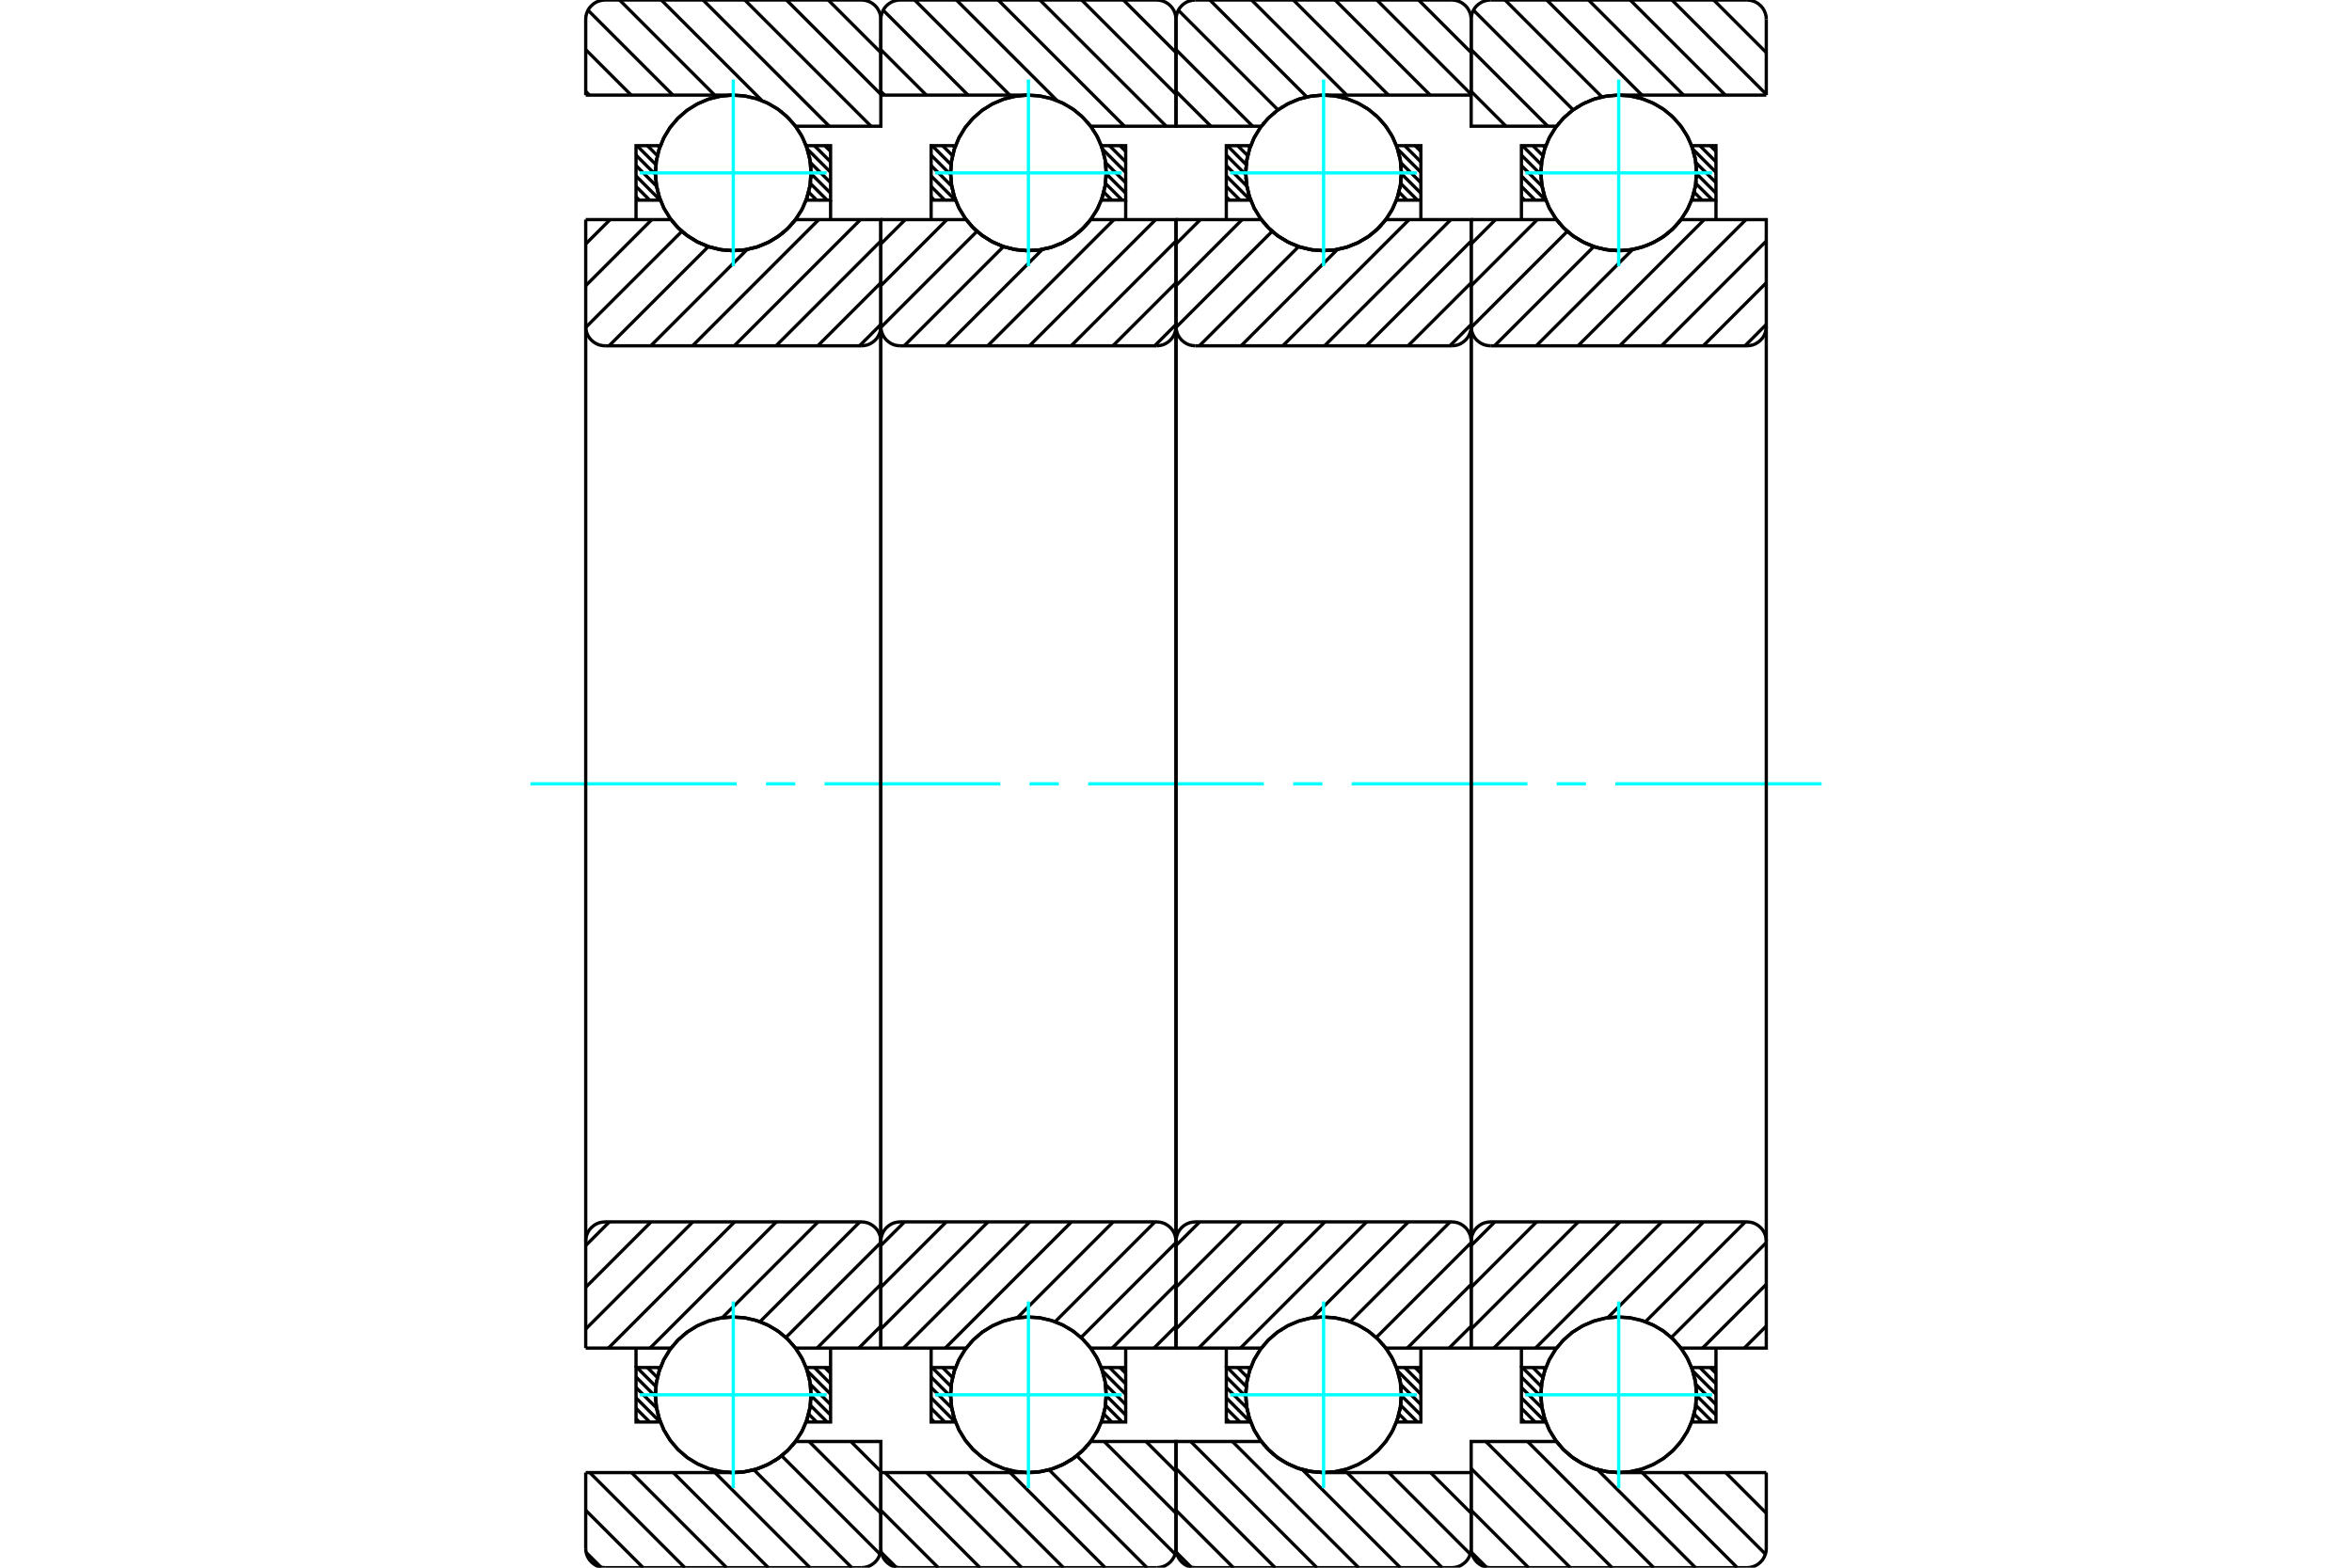 <?xml version="1.0" standalone="no"?>
<!DOCTYPE svg PUBLIC "-//W3C//DTD SVG 1.1//EN"
	"http://www.w3.org/Graphics/SVG/1.1/DTD/svg11.dtd">
<svg xmlns="http://www.w3.org/2000/svg" height="100%" width="100%" viewBox="0 0 36000 24000">
	<rect x="-1800" y="-1200" width="39600" height="26400" style="fill:#FFF"/>
	<g style="fill:none; fill-rule:evenodd" transform="matrix(1 0 0 1 0 0)">
		<g style="fill:none; stroke:#000; stroke-width:50; shape-rendering:geometricPrecision">
			<line x1="26177" y1="20936" x2="26265" y2="21024"/>
			<line x1="26018" y1="20936" x2="26265" y2="21184"/>
			<line x1="25910" y1="20988" x2="26265" y2="21344"/>
			<line x1="25957" y1="21194" x2="26265" y2="21503"/>
			<line x1="25967" y1="21365" x2="26265" y2="21663"/>
			<line x1="25956" y1="21513" x2="26213" y2="21770"/>
			<line x1="25930" y1="21647" x2="26053" y2="21770"/>
			<line x1="25893" y1="21769" x2="25893" y2="21770"/>
			<line x1="23622" y1="20936" x2="23651" y2="20965"/>
			<line x1="23462" y1="20936" x2="23615" y2="21089"/>
			<line x1="23302" y1="20936" x2="23592" y2="21226"/>
			<line x1="23287" y1="21081" x2="23586" y2="21379"/>
			<line x1="23287" y1="21241" x2="23603" y2="21556"/>
			<line x1="23287" y1="21400" x2="23657" y2="21770"/>
			<line x1="23287" y1="21560" x2="23497" y2="21770"/>
			<line x1="23287" y1="21720" x2="23338" y2="21770"/>
		</g>
		<g style="fill:none; stroke:#0FF; stroke-width:50; shape-rendering:geometricPrecision">
			<line x1="8118" y1="12000" x2="11276" y2="12000"/>
			<line x1="11725" y1="12000" x2="12173" y2="12000"/>
			<line x1="12621" y1="12000" x2="15311" y2="12000"/>
			<line x1="15759" y1="12000" x2="16207" y2="12000"/>
			<line x1="16655" y1="12000" x2="19345" y2="12000"/>
			<line x1="19793" y1="12000" x2="20241" y2="12000"/>
			<line x1="20689" y1="12000" x2="23379" y2="12000"/>
			<line x1="23827" y1="12000" x2="24275" y2="12000"/>
			<line x1="24724" y1="12000" x2="27882" y2="12000"/>
		</g>
		<g style="fill:none; stroke:#000; stroke-width:50; shape-rendering:geometricPrecision">
			<line x1="23287" y1="20936" x2="23287" y2="20638"/>
			<polyline points="26265,20638 26265,20936 26265,21770 25892,21770"/>
			<polyline points="25968,21360 25949,21145 25892,20936"/>
			<polyline points="25965,21437 25966,21417 25967,21397"/>
			<polyline points="25957,21514 25959,21493 25962,21471"/>
			<polyline points="25944,21591 25948,21568 25952,21545"/>
			<polyline points="25926,21666 25932,21642 25938,21617"/>
			<polyline points="25903,21740 25911,21715 25919,21689"/>
			<polyline points="25894,20941 25817,20774 25715,20620 25591,20484 25447,20368 25287,20277 25114,20211 24934,20172 24750,20162 24566,20180 24388,20227 24218,20301 24063,20399 23924,20521 23806,20663 23711,20821 23641,20992 23599,21171 23585,21355 23600,21539 23643,21719 23713,21890 23809,22047 23927,22188 24067,22310 24223,22408 24392,22481 24571,22526 24755,22544 24939,22533 25119,22494 25291,22427 25451,22335 25595,22219 25718,22082 25820,21928 25896,21760"/>
			<polyline points="25908,20979 25904,20968 25900,20957"/>
			<polyline points="25929,21054 25926,21042 25923,21030"/>
			<polyline points="25946,21129 25944,21115 25941,21102"/>
			<polyline points="25958,21206 25956,21190 25954,21175"/>
			<polyline points="25966,21283 25964,21266 25963,21249"/>
			<polyline points="25892,21770 25951,21550 25967,21323"/>
			<line x1="25892" y1="20936" x2="26265" y2="20936"/>
			<polyline points="23661,21770 23287,21770 23287,20936 23661,20936"/>
			<polyline points="23638,21702 23649,21736 23661,21770"/>
			<polyline points="23619,21632 23625,21657 23631,21681"/>
			<polyline points="23604,21562 23608,21585 23613,21608"/>
			<polyline points="23593,21490 23596,21512 23599,21533"/>
			<polyline points="23587,21418 23588,21438 23590,21458"/>
			<polyline points="23585,21346 23585,21365 23586,21383"/>
			<polyline points="23588,21274 23587,21291 23586,21308"/>
			<polyline points="23595,21202 23593,21217 23591,21232"/>
			<polyline points="23606,21131 23604,21144 23601,21158"/>
			<polyline points="23622,21060 23619,21072 23616,21084"/>
			<polyline points="23642,20991 23639,21001 23635,21011"/>
			<polyline points="23661,20936 23660,20938 23659,20939"/>
			<line x1="26177" y1="2230" x2="26265" y2="2318"/>
			<line x1="26018" y1="2230" x2="26265" y2="2478"/>
			<line x1="25910" y1="2282" x2="26265" y2="2638"/>
			<line x1="25957" y1="2489" x2="26265" y2="2797"/>
			<line x1="25967" y1="2659" x2="26265" y2="2957"/>
			<line x1="25956" y1="2808" x2="26213" y2="3064"/>
			<line x1="25930" y1="2941" x2="26053" y2="3064"/>
			<line x1="25893" y1="3063" x2="25893" y2="3064"/>
			<line x1="23622" y1="2230" x2="23651" y2="2259"/>
			<line x1="23462" y1="2230" x2="23615" y2="2383"/>
			<line x1="23302" y1="2230" x2="23592" y2="2520"/>
			<line x1="23287" y1="2375" x2="23586" y2="2673"/>
			<line x1="23287" y1="2535" x2="23603" y2="2851"/>
			<line x1="23287" y1="2694" x2="23657" y2="3064"/>
			<line x1="23287" y1="2854" x2="23497" y2="3064"/>
			<line x1="23287" y1="3014" x2="23338" y2="3064"/>
			<line x1="26265" y1="3064" x2="26265" y2="3362"/>
			<polyline points="23287,3362 23287,3064 23287,2230 23661,2230"/>
			<polyline points="23637,2996 23649,3030 23661,3064"/>
			<polyline points="23618,2926 23625,2951 23631,2975"/>
			<polyline points="23604,2855 23608,2879 23613,2902"/>
			<polyline points="23593,2784 23596,2806 23599,2828"/>
			<polyline points="23587,2712 23588,2732 23590,2753"/>
			<polyline points="23585,2640 23585,2659 23586,2677"/>
			<polyline points="23588,2568 23587,2585 23586,2602"/>
			<polyline points="23595,2496 23593,2511 23591,2526"/>
			<polyline points="23606,2425 23604,2438 23601,2452"/>
			<polyline points="23622,2355 23619,2366 23616,2378"/>
			<polyline points="23642,2285 23638,2295 23636,2305"/>
			<polyline points="23661,2230 23660,2232 23660,2233"/>
			<line x1="23661" y1="3064" x2="23287" y2="3064"/>
			<polyline points="25892,2230 26265,2230 26265,3064 25892,3064"/>
			<polyline points="25968,2654 25949,2439 25892,2230"/>
			<polyline points="25965,2732 25966,2711 25967,2691"/>
			<polyline points="25957,2809 25959,2787 25962,2765"/>
			<polyline points="25944,2885 25948,2862 25952,2839"/>
			<polyline points="25926,2961 25932,2936 25938,2911"/>
			<polyline points="25903,3035 25911,3009 25919,2983"/>
			<polyline points="25894,2235 25817,2068 25715,1914 25591,1778 25447,1662 25287,1571 25114,1505 24934,1466 24749,1456 24566,1475 24387,1521 24218,1595 24062,1694 23924,1815 23806,1957 23711,2115 23641,2286 23599,2466 23585,2650 23600,2834 23643,3013 23713,3184 23809,3342 23928,3483 24067,3604 24223,3702 24393,3775 24571,3820 24755,3838 24939,3827 25120,3788 25292,3721 25451,3629 25595,3513 25719,3376 25820,3222 25896,3054"/>
			<polyline points="25907,2273 25904,2262 25900,2251"/>
			<polyline points="25929,2347 25926,2336 25923,2324"/>
			<polyline points="25946,2423 25944,2409 25941,2396"/>
			<polyline points="25958,2499 25956,2484 25954,2469"/>
			<polyline points="25966,2577 25964,2560 25963,2543"/>
			<polyline points="25892,3064 25951,2844 25967,2617"/>
			<line x1="26230" y1="0" x2="27035" y2="805"/>
			<line x1="25591" y1="0" x2="27035" y2="1444"/>
			<line x1="24952" y1="0" x2="26408" y2="1456"/>
			<line x1="24314" y1="0" x2="25769" y2="1456"/>
			<line x1="23675" y1="0" x2="25131" y2="1456"/>
			<line x1="23036" y1="0" x2="24519" y2="1484"/>
			<line x1="22553" y1="156" x2="24079" y2="1682"/>
			<line x1="22518" y1="760" x2="23690" y2="1932"/>
			<line x1="22518" y1="1399" x2="23051" y2="1932"/>
			<line x1="26413" y1="22544" x2="27035" y2="23166"/>
			<line x1="25774" y1="22544" x2="27022" y2="23792"/>
			<line x1="25135" y1="22544" x2="26591" y2="24000"/>
			<line x1="24450" y1="22498" x2="25952" y2="24000"/>
			<line x1="23381" y1="22068" x2="25313" y2="24000"/>
			<line x1="22742" y1="22068" x2="24675" y2="24000"/>
			<line x1="22518" y1="22482" x2="24036" y2="24000"/>
			<line x1="22518" y1="23121" x2="23397" y2="24000"/>
			<line x1="22525" y1="23767" x2="22751" y2="23993"/>
			<line x1="27035" y1="1456" x2="24776" y2="1456"/>
			<polyline points="23826,1930 23825,1931 23824,1932"/>
			<polyline points="23864,1882 23858,1889 23852,1896"/>
			<polyline points="23913,1826 23908,1832 23903,1837"/>
			<polyline points="23966,1774 23961,1779 23956,1783"/>
			<polyline points="24022,1726 24017,1729 24013,1733"/>
			<polyline points="24080,1680 24076,1683 24072,1686"/>
			<polyline points="24142,1639 24138,1641 24134,1644"/>
			<polyline points="24206,1601 24203,1603 24199,1605"/>
			<polyline points="24272,1568 24269,1569 24266,1571"/>
			<polyline points="24341,1538 24338,1540 24335,1541"/>
			<polyline points="24411,1513 24408,1514 24406,1515"/>
			<polyline points="24482,1493 24480,1493 24478,1494"/>
			<polyline points="24555,1477 24553,1477 24551,1477"/>
			<polyline points="24629,1465 24627,1465 24625,1466"/>
			<polyline points="24704,1458 24702,1458 24700,1458"/>
			<polyline points="24776,1456 24776,1456 24775,1456"/>
			<polyline points="23824,1932 22518,1932 22518,296"/>
			<polyline points="22814,0 22768,4 22723,15 22680,32 22640,57 22604,87 22574,122 22550,162 22532,205 22521,250 22518,296"/>
			<line x1="22814" y1="0" x2="26739" y2="0"/>
			<polyline points="27035,296 27032,250 27021,205 27003,162 26979,122 26948,87 26913,57 26873,32 26830,15 26785,4 26739,0"/>
			<line x1="27035" y1="296" x2="27035" y2="1456"/>
			<line x1="27035" y1="22544" x2="24776" y2="22544"/>
			<polyline points="24236,22414 24408,22486 24590,22529 24776,22544"/>
			<polyline points="24171,22379 24203,22397 24235,22414"/>
			<polyline points="24109,22339 24139,22359 24170,22378"/>
			<polyline points="24049,22296 24077,22317 24106,22338"/>
			<polyline points="23992,22249 24018,22272 24045,22293"/>
			<polyline points="23938,22199 23962,22222 23987,22245"/>
			<polyline points="23888,22146 23910,22170 23932,22194"/>
			<polyline points="23840,22090 23860,22114 23881,22138"/>
			<polyline points="23824,22068 23828,22074 23833,22080"/>
			<polyline points="23824,22068 22518,22068 22518,23704 22521,23750 22532,23795 22550,23838 22574,23878 22604,23913 22640,23943 22680,23968 22723,23985 22768,23996 22814,24000 26739,24000 26785,23996 26830,23985 26873,23968 26913,23943 26948,23913 26979,23878 27003,23838 27021,23795 27032,23750 27035,23704 27035,22544"/>
			<line x1="27035" y1="20301" x2="26698" y2="20638"/>
			<line x1="27035" y1="19662" x2="26059" y2="20638"/>
			<line x1="27035" y1="19023" x2="25582" y2="20476"/>
			<line x1="26714" y1="18706" x2="25186" y2="20234"/>
			<line x1="26075" y1="18706" x2="24607" y2="20174"/>
			<line x1="25436" y1="18706" x2="23503" y2="20638"/>
			<line x1="24797" y1="18706" x2="22865" y2="20638"/>
			<line x1="24158" y1="18706" x2="22518" y2="20346"/>
			<line x1="23519" y1="18706" x2="22518" y2="19707"/>
			<line x1="22880" y1="18706" x2="22518" y2="19068"/>
			<line x1="27035" y1="4967" x2="26709" y2="5294"/>
			<line x1="27035" y1="4329" x2="26070" y2="5294"/>
			<line x1="27035" y1="3690" x2="25431" y2="5294"/>
			<line x1="26724" y1="3362" x2="24792" y2="5294"/>
			<line x1="26085" y1="3362" x2="24153" y2="5294"/>
			<line x1="24990" y1="3818" x2="23514" y2="5294"/>
			<line x1="24395" y1="3775" x2="22875" y2="5294"/>
			<line x1="23990" y1="3541" x2="22518" y2="5012"/>
			<line x1="23530" y1="3362" x2="22518" y2="4374"/>
			<line x1="22891" y1="3362" x2="22518" y2="3735"/>
			<line x1="22518" y1="3362" x2="23824" y2="3362"/>
			<polyline points="25675,3430 25703,3396 25729,3362"/>
			<polyline points="25623,3485 25646,3461 25669,3436"/>
			<polyline points="25567,3538 25593,3514 25618,3490"/>
			<polyline points="25509,3587 25536,3564 25564,3541"/>
			<polyline points="25447,3631 25477,3610 25506,3589"/>
			<polyline points="25383,3672 25415,3653 25446,3632"/>
			<polyline points="24107,3632 24274,3727 24455,3794 24643,3831 24836,3837 25026,3812 25210,3756 25383,3672"/>
			<polyline points="24048,3589 24077,3611 24106,3632"/>
			<polyline points="23991,3542 24018,3565 24046,3588"/>
			<polyline points="23937,3492 23962,3516 23988,3540"/>
			<polyline points="23887,3439 23909,3464 23933,3488"/>
			<polyline points="23840,3383 23860,3408 23881,3433"/>
			<polyline points="23824,3362 23828,3368 23833,3375"/>
			<polyline points="25729,3362 27035,3362 27035,4998"/>
			<polyline points="26739,5294 26785,5290 26830,5280 26873,5262 26913,5237 26948,5207 26979,5172 27003,5132 27021,5089 27032,5044 27035,4998"/>
			<line x1="26739" y1="5294" x2="22814" y2="5294"/>
			<polyline points="22518,4998 22521,5044 22532,5089 22550,5132 22574,5172 22604,5207 22640,5237 22680,5262 22723,5280 22768,5290 22814,5294"/>
			<line x1="22518" y1="4998" x2="22518" y2="3362"/>
			<line x1="22518" y1="20638" x2="23824" y2="20638"/>
			<polyline points="23826,20634 23825,20636 23824,20638"/>
			<polyline points="23852,20602 23848,20606 23845,20611"/>
			<polyline points="23900,20546 23897,20549 23894,20552"/>
			<polyline points="23952,20494 23949,20496 23947,20498"/>
			<polyline points="24006,20444 24004,20446 24002,20448"/>
			<polyline points="24064,20398 24062,20399 24061,20401"/>
			<polyline points="24124,20356 24123,20357 24123,20357"/>
			<polyline points="24187,20318 24187,20318 24187,20318"/>
			<polyline points="25335,20301 25335,20301 25334,20300"/>
			<polyline points="25401,20339 25400,20338 25399,20337"/>
			<polyline points="25464,20380 25463,20379 25461,20378"/>
			<polyline points="25525,20426 25523,20425 25521,20423"/>
			<polyline points="25583,20476 25580,20473 25577,20471"/>
			<polyline points="25637,20529 25634,20526 25631,20523"/>
			<polyline points="25688,20586 25684,20582 25681,20578"/>
			<polyline points="25729,20638 25728,20637 25727,20636"/>
			<polyline points="25729,20638 27035,20638 27035,19002 27032,18956 27021,18911 27003,18868 26979,18828 26948,18793 26913,18763 26873,18738 26830,18720 26785,18710 26739,18706 22814,18706 22768,18710 22723,18720 22680,18738 22640,18763 22604,18793 22574,18828 22550,18868 22532,18911 22521,18956 22518,19002 22518,20638"/>
			<line x1="22518" y1="4998" x2="22518" y2="19002"/>
			<line x1="27035" y1="19002" x2="27035" y2="4998"/>
			<line x1="21660" y1="20936" x2="21748" y2="21024"/>
			<line x1="21500" y1="20936" x2="21748" y2="21184"/>
			<line x1="21392" y1="20988" x2="21748" y2="21344"/>
			<line x1="21439" y1="21194" x2="21748" y2="21503"/>
			<line x1="21449" y1="21365" x2="21748" y2="21663"/>
			<line x1="21439" y1="21513" x2="21695" y2="21770"/>
			<line x1="21413" y1="21647" x2="21535" y2="21770"/>
			<line x1="21375" y1="21769" x2="21376" y2="21770"/>
			<line x1="19104" y1="20936" x2="19133" y2="20965"/>
			<line x1="18944" y1="20936" x2="19097" y2="21089"/>
			<line x1="18785" y1="20936" x2="19074" y2="21226"/>
			<line x1="18770" y1="21081" x2="19068" y2="21379"/>
			<line x1="18770" y1="21241" x2="19086" y2="21556"/>
			<line x1="18770" y1="21400" x2="19139" y2="21770"/>
			<line x1="18770" y1="21560" x2="18980" y2="21770"/>
			<line x1="18770" y1="21720" x2="18820" y2="21770"/>
			<line x1="18770" y1="20936" x2="18770" y2="20638"/>
			<polyline points="21748,20638 21748,20936 21748,21770 21375,21770 21434,21550 21450,21323"/>
			<polyline points="21448,21283 21447,21266 21445,21249"/>
			<polyline points="21441,21205 21439,21190 21437,21175"/>
			<polyline points="21429,21129 21426,21115 21423,21102"/>
			<polyline points="21412,21053 21409,21042 21405,21030"/>
			<polyline points="21390,20979 21386,20968 21382,20957"/>
			<polyline points="21377,20941 21300,20774 21198,20620 21073,20484 20929,20368 20769,20277 20597,20211 20416,20172 20232,20162 20048,20180 19870,20227 19701,20301 19545,20399 19406,20521 19288,20663 19193,20821 19124,20992 19082,21172 19068,21356 19082,21539 19125,21719 19195,21890 19291,22047 19410,22189 19549,22310 19705,22408 19875,22481 20054,22526 20237,22544 20421,22533 20602,22494 20774,22427 20933,22335 21077,22219 21201,22082 21302,21928 21378,21760"/>
			<polyline points="21385,21740 21394,21715 21402,21689"/>
			<polyline points="21408,21666 21414,21642 21420,21617"/>
			<polyline points="21426,21591 21430,21568 21434,21544"/>
			<polyline points="21439,21515 21442,21493 21444,21471"/>
			<polyline points="21447,21438 21448,21417 21449,21397"/>
			<polyline points="21450,21360 21432,21145 21375,20936 21748,20936"/>
			<polyline points="19143,21770 18770,21770 18770,20936 19143,20936 19142,20938 19142,20939"/>
			<polyline points="19124,20991 19121,21001 19118,21011"/>
			<polyline points="19104,21060 19101,21072 19098,21084"/>
			<polyline points="19089,21131 19086,21144 19084,21158"/>
			<polyline points="19077,21202 19075,21217 19074,21232"/>
			<polyline points="19070,21274 19069,21291 19069,21308"/>
			<polyline points="19068,21346 19068,21365 19068,21383"/>
			<polyline points="19069,21418 19071,21438 19072,21458"/>
			<polyline points="19076,21490 19078,21512 19081,21533"/>
			<polyline points="19086,21562 19090,21585 19095,21608"/>
			<polyline points="19101,21632 19107,21657 19114,21681"/>
			<polyline points="19120,21702 19131,21736 19143,21770"/>
			<line x1="21660" y1="2230" x2="21748" y2="2318"/>
			<line x1="21500" y1="2230" x2="21748" y2="2478"/>
			<line x1="21392" y1="2282" x2="21748" y2="2638"/>
			<line x1="21439" y1="2489" x2="21748" y2="2797"/>
			<line x1="21449" y1="2659" x2="21748" y2="2957"/>
			<line x1="21439" y1="2808" x2="21695" y2="3064"/>
			<line x1="21413" y1="2941" x2="21535" y2="3064"/>
			<line x1="21375" y1="3063" x2="21376" y2="3064"/>
			<line x1="19104" y1="2230" x2="19133" y2="2259"/>
			<line x1="18944" y1="2230" x2="19097" y2="2383"/>
			<line x1="18785" y1="2230" x2="19074" y2="2520"/>
			<line x1="18770" y1="2375" x2="19068" y2="2673"/>
			<line x1="18770" y1="2535" x2="19086" y2="2851"/>
			<line x1="18770" y1="2694" x2="19139" y2="3064"/>
			<line x1="18770" y1="2854" x2="18980" y2="3064"/>
			<line x1="18770" y1="3014" x2="18820" y2="3064"/>
			<line x1="21748" y1="3064" x2="21748" y2="3362"/>
			<polyline points="18770,3362 18770,3064 18770,2230 19143,2230 19142,2232 19142,2233"/>
			<polyline points="19124,2286 19121,2295 19118,2305"/>
			<polyline points="19104,2355 19101,2366 19099,2378"/>
			<polyline points="19088,2425 19086,2439 19084,2452"/>
			<polyline points="19077,2497 19075,2512 19074,2526"/>
			<polyline points="19070,2568 19069,2585 19069,2602"/>
			<polyline points="19068,2640 19068,2659 19068,2677"/>
			<polyline points="19069,2712 19071,2732 19072,2753"/>
			<polyline points="19076,2784 19078,2806 19081,2828"/>
			<polyline points="19086,2855 19090,2879 19095,2902"/>
			<polyline points="19101,2926 19107,2950 19114,2975"/>
			<polyline points="19120,2995 19131,3030 19143,3064 18770,3064"/>
			<polyline points="21375,2230 21748,2230 21748,3064 21375,3064 21434,2844 21450,2617"/>
			<polyline points="21448,2577 21447,2560 21445,2543"/>
			<polyline points="21441,2499 21439,2484 21437,2469"/>
			<polyline points="21429,2423 21426,2409 21423,2396"/>
			<polyline points="21412,2347 21409,2336 21405,2324"/>
			<polyline points="21390,2273 21386,2262 21382,2251"/>
			<polyline points="21376,2235 21299,2067 21197,1914 21073,1778 20929,1662 20769,1571 20596,1505 20416,1466 20232,1456 20048,1475 19870,1521 19700,1595 19545,1694 19406,1815 19288,1957 19193,2115 19124,2286 19081,2466 19068,2650 19082,2834 19125,3013 19196,3184 19291,3342 19410,3483 19549,3604 19706,3702 19875,3775 20054,3820 20238,3838 20422,3827 20602,3788 20774,3721 20934,3629 21077,3513 21201,3376 21302,3222 21378,3054"/>
			<polyline points="21385,3035 21394,3009 21402,2983"/>
			<polyline points="21408,2961 21414,2936 21420,2911"/>
			<polyline points="21426,2886 21430,2862 21435,2838"/>
			<polyline points="21439,2809 21442,2787 21444,2765"/>
			<polyline points="21447,2732 21448,2711 21449,2691"/>
			<polyline points="21450,2654 21432,2439 21375,2230"/>
			<line x1="21713" y1="0" x2="22518" y2="805"/>
			<line x1="21074" y1="0" x2="22518" y2="1444"/>
			<line x1="20435" y1="0" x2="21891" y2="1456"/>
			<line x1="19796" y1="0" x2="21252" y2="1456"/>
			<line x1="19157" y1="0" x2="20613" y2="1456"/>
			<line x1="18518" y1="0" x2="20002" y2="1484"/>
			<line x1="18035" y1="156" x2="19561" y2="1682"/>
			<line x1="18000" y1="760" x2="19173" y2="1932"/>
			<line x1="18000" y1="1399" x2="18534" y2="1932"/>
			<line x1="21896" y1="22544" x2="22518" y2="23166"/>
			<line x1="21257" y1="22544" x2="22504" y2="23792"/>
			<line x1="20618" y1="22544" x2="22074" y2="24000"/>
			<line x1="19933" y1="22498" x2="21435" y2="24000"/>
			<line x1="18863" y1="22068" x2="20796" y2="24000"/>
			<line x1="18225" y1="22068" x2="20157" y2="24000"/>
			<line x1="18000" y1="22482" x2="19518" y2="24000"/>
			<line x1="18000" y1="23121" x2="18879" y2="24000"/>
			<line x1="18007" y1="23767" x2="18233" y2="23993"/>
			<polyline points="22518,1456 20259,1456 20258,1456 20257,1456"/>
			<polyline points="20186,1458 20184,1458 20182,1458"/>
			<polyline points="20111,1465 20110,1465 20108,1465"/>
			<polyline points="20037,1477 20036,1477 20034,1477"/>
			<polyline points="19965,1493 19963,1493 19961,1494"/>
			<polyline points="19893,1513 19891,1514 19889,1515"/>
			<polyline points="19823,1539 19820,1540 19818,1541"/>
			<polyline points="19754,1568 19752,1569 19749,1571"/>
			<polyline points="19688,1601 19685,1603 19682,1605"/>
			<polyline points="19624,1639 19621,1641 19617,1644"/>
			<polyline points="19563,1681 19559,1683 19555,1686"/>
			<polyline points="19504,1726 19500,1729 19495,1733"/>
			<polyline points="19448,1775 19443,1779 19439,1783"/>
			<polyline points="19395,1827 19390,1832 19386,1837"/>
			<polyline points="19346,1882 19340,1889 19335,1896"/>
			<polyline points="19308,1930 19307,1931 19306,1932 18000,1932 18000,296"/>
			<polyline points="18296,0 18250,4 18205,15 18162,32 18122,57 18087,87 18057,122 18032,162 18015,205 18004,250 18000,296"/>
			<line x1="18296" y1="0" x2="22221" y2="0"/>
			<polyline points="22518,296 22514,250 22503,205 22485,162 22461,122 22431,87 22395,57 22356,32 22313,15 22268,4 22221,0"/>
			<line x1="22518" y1="296" x2="22518" y2="1456"/>
			<line x1="22518" y1="22544" x2="20259" y2="22544"/>
			<polyline points="19306,22068 19311,22074 19316,22080"/>
			<polyline points="19323,22089 19343,22114 19363,22139"/>
			<polyline points="19370,22146 19392,22170 19415,22194"/>
			<polyline points="19420,22199 19445,22222 19470,22245"/>
			<polyline points="19474,22249 19500,22272 19528,22293"/>
			<polyline points="19531,22296 19559,22317 19589,22338"/>
			<polyline points="19591,22339 19621,22359 19652,22378"/>
			<polyline points="19653,22378 19844,22470 20048,22525 20259,22544"/>
			<polyline points="19306,22068 18000,22068 18000,23704 18004,23750 18015,23795 18032,23838 18057,23878 18087,23913 18122,23943 18162,23968 18205,23985 18250,23996 18296,24000 22221,24000 22268,23996 22313,23985 22356,23968 22395,23943 22431,23913 22461,23878 22485,23838 22503,23795 22514,23750 22518,23704 22518,22544"/>
			<line x1="22518" y1="20301" x2="22180" y2="20638"/>
			<line x1="22518" y1="19662" x2="21541" y2="20638"/>
			<line x1="22518" y1="19023" x2="21065" y2="20476"/>
			<line x1="22196" y1="18706" x2="20668" y2="20234"/>
			<line x1="21557" y1="18706" x2="20089" y2="20174"/>
			<line x1="20918" y1="18706" x2="18986" y2="20638"/>
			<line x1="20279" y1="18706" x2="18347" y2="20638"/>
			<line x1="19640" y1="18706" x2="18000" y2="20346"/>
			<line x1="19001" y1="18706" x2="18000" y2="19707"/>
			<line x1="18363" y1="18706" x2="18000" y2="19068"/>
			<line x1="22518" y1="4967" x2="22191" y2="5294"/>
			<line x1="22518" y1="4329" x2="21552" y2="5294"/>
			<line x1="22518" y1="3690" x2="20913" y2="5294"/>
			<line x1="22207" y1="3362" x2="20274" y2="5294"/>
			<line x1="21568" y1="3362" x2="19635" y2="5294"/>
			<line x1="20472" y1="3818" x2="18996" y2="5294"/>
			<line x1="19877" y1="3775" x2="18358" y2="5294"/>
			<line x1="19472" y1="3541" x2="18000" y2="5012"/>
			<line x1="19012" y1="3362" x2="18000" y2="4374"/>
			<line x1="18373" y1="3362" x2="18000" y2="3735"/>
			<polyline points="18000,3362 19306,3362 19311,3368 19316,3375"/>
			<polyline points="19322,3383 19342,3408 19364,3433"/>
			<polyline points="19369,3439 19392,3464 19415,3488"/>
			<polyline points="19419,3492 19444,3516 19470,3540"/>
			<polyline points="19473,3542 19500,3565 19528,3588"/>
			<polyline points="19530,3589 19559,3611 19589,3632 19743,3721 19909,3786 20082,3825 20259,3838 20436,3825 20609,3786 20774,3721 20928,3632"/>
			<polyline points="20929,3632 20959,3611 20989,3588"/>
			<polyline points="20991,3587 21019,3564 21046,3541"/>
			<polyline points="21049,3538 21075,3515 21100,3490"/>
			<polyline points="21105,3486 21128,3461 21151,3436"/>
			<polyline points="21157,3430 21185,3396 21212,3362 22518,3362 22518,4998"/>
			<polyline points="22221,5294 22268,5290 22313,5280 22356,5262 22395,5237 22431,5207 22461,5172 22485,5132 22503,5089 22514,5044 22518,4998"/>
			<line x1="22221" y1="5294" x2="18296" y2="5294"/>
			<polyline points="18000,4998 18004,5044 18015,5089 18032,5132 18057,5172 18087,5207 18122,5237 18162,5262 18205,5280 18250,5290 18296,5294"/>
			<line x1="18000" y1="4998" x2="18000" y2="3362"/>
			<line x1="18000" y1="20638" x2="19306" y2="20638"/>
			<polyline points="21212,20638 21211,20637 21210,20636"/>
			<polyline points="21170,20586 21167,20582 21163,20578"/>
			<polyline points="21119,20529 21116,20526 21113,20523"/>
			<polyline points="21065,20476 21062,20473 21060,20471"/>
			<polyline points="21007,20426 21005,20424 21003,20423"/>
			<polyline points="20946,20380 20945,20379 20944,20378"/>
			<polyline points="20883,20338 20882,20338 20881,20337"/>
			<polyline points="20817,20301 20817,20301 20817,20300"/>
			<polyline points="19669,20318 19669,20318 19669,20318"/>
			<polyline points="19606,20356 19606,20357 19605,20357"/>
			<polyline points="19546,20399 19545,20400 19543,20400"/>
			<polyline points="19488,20445 19487,20446 19485,20448"/>
			<polyline points="19434,20494 19431,20496 19429,20498"/>
			<polyline points="19382,20546 19380,20549 19377,20552"/>
			<polyline points="19334,20602 19331,20606 19327,20611"/>
			<polyline points="19309,20634 19307,20636 19306,20638"/>
			<polyline points="21212,20638 22518,20638 22518,19002 22514,18956 22503,18911 22485,18868 22461,18828 22431,18793 22395,18763 22356,18738 22313,18720 22268,18710 22221,18706 18296,18706 18250,18710 18205,18720 18162,18738 18122,18763 18087,18793 18057,18828 18032,18868 18015,18911 18004,18956 18000,19002 18000,20638"/>
			<line x1="18000" y1="4998" x2="18000" y2="19002"/>
			<line x1="22518" y1="19002" x2="22518" y2="4998"/>
			<line x1="17142" y1="20936" x2="17230" y2="21024"/>
			<line x1="16982" y1="20936" x2="17230" y2="21184"/>
			<line x1="16875" y1="20988" x2="17230" y2="21344"/>
			<line x1="16921" y1="21194" x2="17230" y2="21503"/>
			<line x1="16932" y1="21365" x2="17230" y2="21663"/>
			<line x1="16921" y1="21513" x2="17177" y2="21770"/>
			<line x1="16895" y1="21647" x2="17018" y2="21770"/>
			<line x1="16857" y1="21769" x2="16858" y2="21770"/>
			<line x1="14587" y1="20936" x2="14615" y2="20965"/>
			<line x1="14427" y1="20936" x2="14580" y2="21089"/>
			<line x1="14267" y1="20936" x2="14557" y2="21226"/>
			<line x1="14252" y1="21081" x2="14550" y2="21379"/>
			<line x1="14252" y1="21241" x2="14568" y2="21556"/>
			<line x1="14252" y1="21400" x2="14622" y2="21770"/>
			<line x1="14252" y1="21560" x2="14462" y2="21770"/>
			<line x1="14252" y1="21720" x2="14302" y2="21770"/>
			<line x1="14252" y1="20936" x2="14252" y2="20638"/>
			<polyline points="17230,20638 17230,20936 17230,21770 16857,21770"/>
			<polyline points="16932,21360 16914,21145 16857,20936"/>
			<polyline points="16929,21438 16931,21417 16932,21397"/>
			<polyline points="16921,21515 16924,21493 16926,21471"/>
			<polyline points="16908,21591 16913,21568 16917,21544"/>
			<polyline points="16890,21666 16897,21642 16903,21617"/>
			<polyline points="16868,21740 16876,21715 16884,21689"/>
			<polyline points="16859,20941 16782,20774 16680,20620 16555,20484 16411,20368 16251,20277 16079,20211 15899,20172 15714,20162 15531,20181 15352,20227 15183,20301 15027,20399 14888,20521 14770,20663 14675,20821 14606,20992 14564,21172 14550,21356 14565,21540 14608,21719 14678,21890 14773,22047 14892,22189 15031,22310 15188,22408 15357,22481 15536,22526 15720,22544 15904,22533 16084,22494 16256,22427 16416,22335 16559,22219 16683,22082 16785,21928 16861,21760"/>
			<polyline points="16872,20979 16868,20968 16865,20957"/>
			<polyline points="16894,21053 16891,21042 16888,21030"/>
			<polyline points="16911,21129 16908,21115 16906,21102"/>
			<polyline points="16923,21205 16921,21190 16919,21175"/>
			<polyline points="16930,21283 16929,21266 16928,21249"/>
			<polyline points="16857,21770 16916,21550 16932,21323"/>
			<line x1="16857" y1="20936" x2="17230" y2="20936"/>
			<polyline points="14625,21770 14252,21770 14252,20936 14625,20936"/>
			<polyline points="14602,21702 14613,21736 14625,21770"/>
			<polyline points="14583,21632 14589,21657 14596,21681"/>
			<polyline points="14568,21561 14573,21585 14578,21608"/>
			<polyline points="14558,21490 14561,21512 14564,21533"/>
			<polyline points="14552,21418 14553,21438 14555,21458"/>
			<polyline points="14550,21346 14550,21365 14550,21383"/>
			<polyline points="14553,21274 14552,21291 14551,21308"/>
			<polyline points="14560,21202 14558,21217 14556,21232"/>
			<polyline points="14571,21131 14568,21144 14566,21158"/>
			<polyline points="14586,21060 14584,21072 14581,21084"/>
			<polyline points="14606,20991 14603,21001 14600,21011"/>
			<polyline points="14625,20936 14625,20938 14624,20939"/>
			<line x1="17142" y1="2230" x2="17230" y2="2318"/>
			<line x1="16982" y1="2230" x2="17230" y2="2478"/>
			<line x1="16875" y1="2282" x2="17230" y2="2638"/>
			<line x1="16921" y1="2489" x2="17230" y2="2797"/>
			<line x1="16932" y1="2659" x2="17230" y2="2957"/>
			<line x1="16921" y1="2808" x2="17177" y2="3064"/>
			<line x1="16895" y1="2941" x2="17018" y2="3064"/>
			<line x1="16857" y1="3063" x2="16858" y2="3064"/>
			<line x1="14587" y1="2230" x2="14615" y2="2259"/>
			<line x1="14427" y1="2230" x2="14580" y2="2383"/>
			<line x1="14267" y1="2230" x2="14557" y2="2520"/>
			<line x1="14252" y1="2375" x2="14550" y2="2673"/>
			<line x1="14252" y1="2535" x2="14568" y2="2851"/>
			<line x1="14252" y1="2694" x2="14622" y2="3064"/>
			<line x1="14252" y1="2854" x2="14462" y2="3064"/>
			<line x1="14252" y1="3014" x2="14302" y2="3064"/>
			<line x1="17230" y1="3064" x2="17230" y2="3362"/>
			<polyline points="14252,3362 14252,3064 14252,2230 14625,2230"/>
			<polyline points="14602,2995 14613,3030 14625,3064"/>
			<polyline points="14583,2926 14589,2950 14596,2975"/>
			<polyline points="14568,2855 14573,2879 14578,2902"/>
			<polyline points="14558,2784 14561,2806 14564,2828"/>
			<polyline points="14552,2712 14553,2732 14555,2753"/>
			<polyline points="14550,2640 14550,2659 14550,2677"/>
			<polyline points="14553,2568 14552,2585 14551,2602"/>
			<polyline points="14560,2497 14558,2512 14556,2526"/>
			<polyline points="14571,2426 14568,2439 14566,2452"/>
			<polyline points="14586,2355 14584,2366 14581,2378"/>
			<polyline points="14606,2286 14603,2295 14600,2305"/>
			<polyline points="14625,2230 14625,2232 14624,2233"/>
			<line x1="14625" y1="3064" x2="14252" y2="3064"/>
			<polyline points="16857,2230 17230,2230 17230,3064 16857,3064"/>
			<polyline points="16932,2654 16914,2439 16857,2230"/>
			<polyline points="16929,2732 16931,2711 16932,2691"/>
			<polyline points="16921,2809 16924,2787 16927,2765"/>
			<polyline points="16908,2886 16913,2862 16917,2838"/>
			<polyline points="16890,2961 16897,2936 16903,2911"/>
			<polyline points="16867,3035 16876,3009 16884,2983"/>
			<polyline points="16859,2235 16782,2067 16680,1914 16555,1777 16411,1662 16251,1571 16079,1505 15898,1466 15714,1456 15530,1475 15352,1521 15183,1595 15027,1694 14888,1816 14770,1957 14675,2115 14606,2286 14564,2466 14550,2650 14565,2834 14608,3013 14678,3184 14774,3342 14892,3483 15032,3604 15188,3702 15358,3775 15536,3820 15720,3838 15904,3827 16084,3788 16256,3721 16416,3629 16560,3513 16683,3376 16785,3222 16861,3054"/>
			<polyline points="16872,2272 16868,2262 16865,2251"/>
			<polyline points="16894,2347 16891,2335 16888,2324"/>
			<polyline points="16911,2422 16908,2409 16906,2396"/>
			<polyline points="16923,2499 16921,2484 16919,2469"/>
			<polyline points="16930,2577 16929,2560 16928,2543"/>
			<polyline points="16857,3064 16916,2844 16932,2617"/>
			<line x1="17195" y1="0" x2="18000" y2="805"/>
			<line x1="16556" y1="0" x2="18000" y2="1444"/>
			<line x1="15917" y1="0" x2="17850" y2="1932"/>
			<line x1="15278" y1="0" x2="17211" y2="1932"/>
			<line x1="14639" y1="0" x2="16179" y2="1539"/>
			<line x1="14000" y1="0" x2="15456" y2="1456"/>
			<line x1="13518" y1="156" x2="14817" y2="1456"/>
			<line x1="13482" y1="760" x2="14179" y2="1456"/>
			<line x1="13482" y1="1399" x2="13540" y2="1456"/>
			<line x1="17540" y1="22068" x2="18000" y2="22527"/>
			<line x1="16901" y1="22068" x2="18000" y2="23166"/>
			<line x1="16481" y1="22286" x2="17987" y2="23792"/>
			<line x1="16057" y1="22501" x2="17556" y2="24000"/>
			<line x1="15461" y1="22544" x2="16917" y2="24000"/>
			<line x1="14822" y1="22544" x2="16278" y2="24000"/>
			<line x1="14183" y1="22544" x2="15639" y2="24000"/>
			<line x1="13545" y1="22544" x2="15000" y2="24000"/>
			<line x1="13482" y1="23121" x2="14361" y2="24000"/>
			<line x1="13489" y1="23767" x2="13716" y2="23993"/>
			<line x1="13482" y1="1456" x2="15741" y2="1456"/>
			<polyline points="15743,1456 15742,1456 15741,1456"/>
			<polyline points="16427,1673 16427,1673 16427,1673"/>
			<polyline points="16488,1719 16487,1718 16486,1717"/>
			<polyline points="16546,1769 16544,1767 16543,1766"/>
			<polyline points="16600,1822 16598,1820 16596,1817"/>
			<polyline points="16651,1879 16649,1875 16646,1872"/>
			<polyline points="16694,1932 16693,1931 16692,1930"/>
			<polyline points="16694,1932 18000,1932 18000,296 17996,250 17985,205 17968,162 17943,122 17913,87 17878,57 17838,32 17795,15 17750,4 17704,0 13779,0 13732,4 13687,15 13644,32 13605,57 13569,87 13539,122 13515,162 13497,205 13486,250 13482,296 13482,1456"/>
			<line x1="13482" y1="22544" x2="15741" y2="22544"/>
			<polyline points="16640,22134 16668,22102 16694,22068"/>
			<polyline points="16589,22190 16610,22168 16630,22146"/>
			<polyline points="16534,22242 16557,22221 16579,22200"/>
			<polyline points="16476,22290 16500,22271 16524,22250"/>
			<polyline points="16415,22335 16441,22317 16467,22297"/>
			<polyline points="16352,22376 16379,22359 16407,22341"/>
			<polyline points="16286,22412 16315,22397 16344,22380"/>
			<polyline points="16218,22445 16248,22431 16279,22416"/>
			<polyline points="16148,22473 16180,22460 16211,22448"/>
			<polyline points="16076,22496 16109,22486 16142,22475"/>
			<polyline points="16004,22515 16037,22507 16071,22498"/>
			<polyline points="15930,22529 15964,22523 15998,22516"/>
			<polyline points="15856,22539 15890,22535 15925,22530"/>
			<polyline points="15781,22543 15816,22542 15851,22539"/>
			<polyline points="15741,22544 15759,22544 15776,22544"/>
			<polyline points="16694,22068 18000,22068 18000,23704"/>
			<polyline points="17704,24000 17750,23996 17795,23985 17838,23968 17878,23943 17913,23913 17943,23878 17968,23838 17985,23795 17996,23750 18000,23704"/>
			<line x1="17704" y1="24000" x2="13779" y2="24000"/>
			<polyline points="13482,23704 13486,23750 13497,23795 13515,23838 13539,23878 13569,23913 13605,23943 13644,23968 13687,23985 13732,23996 13779,24000"/>
			<line x1="13482" y1="23704" x2="13482" y2="22544"/>
			<line x1="18000" y1="20301" x2="17663" y2="20638"/>
			<line x1="18000" y1="19662" x2="17024" y2="20638"/>
			<line x1="18000" y1="19023" x2="16547" y2="20476"/>
			<line x1="17678" y1="18706" x2="16150" y2="20234"/>
			<line x1="17039" y1="18706" x2="15571" y2="20174"/>
			<line x1="16400" y1="18706" x2="14468" y2="20638"/>
			<line x1="15762" y1="18706" x2="13829" y2="20638"/>
			<line x1="15123" y1="18706" x2="13482" y2="20346"/>
			<line x1="14484" y1="18706" x2="13482" y2="19707"/>
			<line x1="13845" y1="18706" x2="13482" y2="19068"/>
			<line x1="18000" y1="4967" x2="17673" y2="5294"/>
			<line x1="18000" y1="4329" x2="17034" y2="5294"/>
			<line x1="18000" y1="3690" x2="16395" y2="5294"/>
			<line x1="17689" y1="3362" x2="15757" y2="5294"/>
			<line x1="17050" y1="3362" x2="15118" y2="5294"/>
			<line x1="15955" y1="3818" x2="14479" y2="5294"/>
			<line x1="15359" y1="3775" x2="13840" y2="5294"/>
			<line x1="14954" y1="3541" x2="13483" y2="5012"/>
			<line x1="14494" y1="3362" x2="13482" y2="4374"/>
			<line x1="13856" y1="3362" x2="13482" y2="3735"/>
			<line x1="13482" y1="3362" x2="14788" y2="3362"/>
			<polyline points="16639,3430 16667,3396 16694,3362"/>
			<polyline points="16587,3486 16611,3461 16634,3436"/>
			<polyline points="16531,3538 16557,3515 16583,3490"/>
			<polyline points="16473,3587 16501,3565 16528,3541"/>
			<polyline points="16411,3632 16441,3611 16471,3588"/>
			<polyline points="15012,3589 15168,3691 15338,3768 15518,3817 15704,3838 15891,3829 16074,3791 16249,3725 16411,3632"/>
			<polyline points="14955,3542 14982,3565 15011,3588"/>
			<polyline points="14901,3492 14927,3516 14953,3540"/>
			<polyline points="14851,3438 14874,3464 14898,3488"/>
			<polyline points="14804,3382 14825,3408 14846,3433"/>
			<polyline points="14788,3362 14793,3368 14798,3375"/>
			<polyline points="16694,3362 18000,3362 18000,4998"/>
			<polyline points="17704,5294 17750,5290 17795,5280 17838,5262 17878,5237 17913,5207 17943,5172 17968,5132 17985,5089 17996,5044 18000,4998"/>
			<line x1="17704" y1="5294" x2="13779" y2="5294"/>
			<polyline points="13482,4998 13486,5044 13497,5089 13515,5132 13539,5172 13569,5207 13605,5237 13644,5262 13687,5280 13732,5290 13779,5294"/>
			<line x1="13482" y1="4998" x2="13482" y2="3362"/>
			<line x1="13482" y1="20638" x2="14788" y2="20638"/>
			<polyline points="14791,20635 14790,20636 14788,20638"/>
			<polyline points="14816,20602 14813,20606 14810,20611"/>
			<polyline points="14864,20547 14862,20549 14859,20552"/>
			<polyline points="14916,20494 14914,20496 14912,20498"/>
			<polyline points="14970,20445 14969,20446 14967,20447"/>
			<polyline points="15028,20399 15027,20400 15026,20400"/>
			<polyline points="15088,20357 15088,20357 15088,20357"/>
			<polyline points="16365,20338 16364,20338 16364,20337"/>
			<polyline points="16428,20380 16427,20379 16426,20378"/>
			<polyline points="16489,20426 16487,20424 16486,20423"/>
			<polyline points="16547,20475 16544,20473 16542,20471"/>
			<polyline points="16601,20529 16598,20526 16596,20523"/>
			<polyline points="16652,20585 16649,20582 16646,20578"/>
			<polyline points="16694,20638 16693,20637 16692,20636"/>
			<polyline points="16694,20638 18000,20638 18000,19002 17996,18956 17985,18911 17968,18868 17943,18828 17913,18793 17878,18763 17838,18738 17795,18720 17750,18710 17704,18706 13779,18706 13732,18710 13687,18720 13644,18738 13605,18763 13569,18793 13539,18828 13515,18868 13497,18911 13486,18956 13482,19002 13482,20638"/>
			<line x1="13482" y1="4998" x2="13482" y2="19002"/>
			<line x1="18000" y1="19002" x2="18000" y2="4998"/>
			<line x1="12624" y1="20936" x2="12713" y2="21024"/>
			<line x1="12465" y1="20936" x2="12713" y2="21184"/>
			<line x1="12357" y1="20988" x2="12713" y2="21344"/>
			<line x1="12404" y1="21194" x2="12713" y2="21503"/>
			<line x1="12414" y1="21365" x2="12713" y2="21663"/>
			<line x1="12403" y1="21513" x2="12660" y2="21770"/>
			<line x1="12377" y1="21647" x2="12500" y2="21770"/>
			<line x1="12340" y1="21769" x2="12340" y2="21770"/>
			<line x1="10069" y1="20936" x2="10098" y2="20965"/>
			<line x1="9909" y1="20936" x2="10062" y2="21089"/>
			<line x1="9749" y1="20936" x2="10039" y2="21226"/>
			<line x1="9735" y1="21081" x2="10033" y2="21379"/>
			<line x1="9735" y1="21241" x2="10050" y2="21556"/>
			<line x1="9735" y1="21400" x2="10104" y2="21770"/>
			<line x1="9735" y1="21560" x2="9944" y2="21770"/>
			<line x1="9735" y1="21720" x2="9785" y2="21770"/>
			<line x1="9735" y1="20936" x2="9735" y2="20638"/>
			<polyline points="12713,20638 12713,20936 12713,21770 12339,21770 12398,21550 12414,21323"/>
			<polyline points="12413,21283 12411,21266 12410,21249"/>
			<polyline points="12406,21205 12404,21190 12401,21175"/>
			<polyline points="12393,21129 12391,21115 12388,21102"/>
			<polyline points="12376,21053 12373,21041 12370,21030"/>
			<polyline points="12354,20979 12351,20968 12347,20957"/>
			<polyline points="12341,20941 12264,20773 12162,20620 12038,20483 11894,20368 11734,20276 11561,20211 11381,20172 11197,20162 11013,20181 10834,20227 10665,20301 10509,20400 10371,20521 10253,20663 10158,20821 10088,20992 10046,21172 10032,21356 10047,21540 10090,21719 10160,21890 10256,22048 10375,22189 10514,22310 10670,22408 10840,22481 11018,22526 11202,22544 11386,22533 11567,22494 11739,22427 11898,22335 12042,22219 12166,22082 12267,21928 12343,21760"/>
			<polyline points="12350,21741 12358,21715 12366,21689"/>
			<polyline points="12373,21667 12379,21642 12385,21617"/>
			<polyline points="12391,21591 12395,21568 12399,21544"/>
			<polyline points="12404,21515 12406,21493 12409,21471"/>
			<polyline points="12412,21438 12413,21417 12414,21397"/>
			<polyline points="12415,21360 12396,21145 12339,20936 12713,20936"/>
			<polyline points="10108,21770 9735,21770 9735,20936 10108,20936 10107,20938 10107,20939"/>
			<polyline points="10089,20991 10086,21001 10083,21011"/>
			<polyline points="10069,21061 10066,21072 10063,21084"/>
			<polyline points="10053,21131 10051,21144 10048,21158"/>
			<polyline points="10042,21202 10040,21217 10038,21232"/>
			<polyline points="10035,21274 10034,21291 10033,21308"/>
			<polyline points="10032,21346 10032,21365 10033,21383"/>
			<polyline points="10034,21418 10035,21438 10037,21458"/>
			<polyline points="10040,21490 10043,21512 10046,21533"/>
			<polyline points="10051,21561 10055,21585 10060,21608"/>
			<polyline points="10065,21632 10072,21656 10078,21681"/>
			<polyline points="10085,21702 10096,21736 10108,21770"/>
			<line x1="12624" y1="2230" x2="12713" y2="2318"/>
			<line x1="12465" y1="2230" x2="12713" y2="2478"/>
			<line x1="12357" y1="2282" x2="12713" y2="2638"/>
			<line x1="12404" y1="2489" x2="12713" y2="2797"/>
			<line x1="12414" y1="2659" x2="12713" y2="2957"/>
			<line x1="12403" y1="2808" x2="12660" y2="3064"/>
			<line x1="12377" y1="2941" x2="12500" y2="3064"/>
			<line x1="12340" y1="3063" x2="12340" y2="3064"/>
			<line x1="10069" y1="2230" x2="10098" y2="2259"/>
			<line x1="9909" y1="2230" x2="10062" y2="2383"/>
			<line x1="9749" y1="2230" x2="10039" y2="2520"/>
			<line x1="9735" y1="2375" x2="10033" y2="2673"/>
			<line x1="9735" y1="2535" x2="10050" y2="2851"/>
			<line x1="9735" y1="2694" x2="10104" y2="3064"/>
			<line x1="9735" y1="2854" x2="9944" y2="3064"/>
			<line x1="9735" y1="3014" x2="9785" y2="3064"/>
			<line x1="12713" y1="3064" x2="12713" y2="3362"/>
			<polyline points="9735,3362 9735,3064 9735,2230 10108,2230 10107,2232 10107,2233"/>
			<polyline points="10088,2286 10085,2295 10083,2305"/>
			<polyline points="10069,2355 10066,2366 10063,2378"/>
			<polyline points="10053,2426 10051,2439 10049,2452"/>
			<polyline points="10042,2497 10040,2512 10038,2526"/>
			<polyline points="10035,2568 10034,2585 10033,2602"/>
			<polyline points="10032,2640 10032,2659 10033,2677"/>
			<polyline points="10034,2712 10035,2732 10037,2753"/>
			<polyline points="10040,2784 10043,2806 10046,2828"/>
			<polyline points="10051,2855 10055,2878 10060,2902"/>
			<polyline points="10065,2925 10072,2950 10078,2975"/>
			<polyline points="10084,2995 10095,3030 10108,3064 9735,3064"/>
			<polyline points="12339,2230 12713,2230 12713,3064 12339,3064 12398,2844 12414,2617"/>
			<polyline points="12413,2576 12411,2560 12410,2543"/>
			<polyline points="12405,2499 12404,2484 12401,2469"/>
			<polyline points="12393,2422 12391,2409 12388,2396"/>
			<polyline points="12376,2347 12373,2335 12370,2324"/>
			<polyline points="12354,2272 12351,2262 12347,2251"/>
			<polyline points="12341,2235 12264,2067 12162,1913 12037,1777 11893,1662 11733,1570 11561,1505 11380,1466 11196,1456 11013,1475 10834,1521 10665,1595 10509,1694 10371,1816 10252,1957 10158,2116 10088,2287 10046,2466 10032,2650 10047,2834 10090,3013 10160,3184 10256,3342 10375,3483 10514,3604 10670,3702 10840,3775 11019,3820 11202,3838 11387,3827 11567,3788 11739,3721 11898,3629 12042,3513 12166,3376 12267,3222 12343,3053"/>
			<polyline points="12350,3036 12358,3009 12366,2983"/>
			<polyline points="12372,2961 12379,2936 12385,2911"/>
			<polyline points="12391,2886 12395,2862 12399,2838"/>
			<polyline points="12404,2809 12406,2787 12409,2765"/>
			<polyline points="12412,2732 12413,2711 12414,2691"/>
			<polyline points="12415,2654 12396,2439 12339,2230"/>
			<line x1="12677" y1="0" x2="13482" y2="805"/>
			<line x1="12038" y1="0" x2="13482" y2="1444"/>
			<line x1="11400" y1="0" x2="13332" y2="1932"/>
			<line x1="10761" y1="0" x2="12693" y2="1932"/>
			<line x1="10122" y1="0" x2="11661" y2="1539"/>
			<line x1="9483" y1="0" x2="10939" y2="1456"/>
			<line x1="9000" y1="156" x2="10300" y2="1456"/>
			<line x1="8965" y1="760" x2="9661" y2="1456"/>
			<line x1="8965" y1="1399" x2="9022" y2="1456"/>
			<line x1="13023" y1="22068" x2="13482" y2="22527"/>
			<line x1="12384" y1="22068" x2="13482" y2="23166"/>
			<line x1="11963" y1="22286" x2="13469" y2="23792"/>
			<line x1="11539" y1="22501" x2="13038" y2="24000"/>
			<line x1="10944" y1="22544" x2="12399" y2="24000"/>
			<line x1="10305" y1="22544" x2="11761" y2="24000"/>
			<line x1="9666" y1="22544" x2="11122" y2="24000"/>
			<line x1="9027" y1="22544" x2="10483" y2="24000"/>
			<line x1="8965" y1="23121" x2="9844" y2="24000"/>
			<line x1="8972" y1="23767" x2="9198" y2="23993"/>
			<line x1="8965" y1="1456" x2="11224" y2="1456"/>
			<polyline points="12176,1932 12176,1931 12175,1930"/>
			<polyline points="12133,1878 12131,1875 12128,1872"/>
			<polyline points="12082,1822 12080,1820 12078,1817"/>
			<polyline points="12028,1768 12026,1767 12025,1766"/>
			<polyline points="11970,1719 11969,1718 11968,1718"/>
			<polyline points="11225,1456 11224,1456 11224,1456"/>
			<polyline points="12176,1932 13482,1932 13482,296 13479,250 13468,205 13450,162 13426,122 13396,87 13360,57 13320,32 13277,15 13232,4 13186,0 9261,0 9215,4 9170,15 9127,32 9087,57 9052,87 9021,122 8997,162 8979,205 8968,250 8965,296 8965,1456"/>
			<polyline points="8965,22544 11224,22544 11241,22544 11259,22544"/>
			<polyline points="11263,22543 11298,22542 11334,22539"/>
			<polyline points="11338,22539 11373,22535 11408,22530"/>
			<polyline points="11412,22529 11447,22523 11481,22516"/>
			<polyline points="11486,22515 11520,22507 11553,22498"/>
			<polyline points="11559,22496 11592,22486 11624,22475"/>
			<polyline points="11630,22473 11662,22460 11694,22447"/>
			<polyline points="11700,22445 11731,22431 11761,22416"/>
			<polyline points="11768,22412 11797,22397 11826,22380"/>
			<polyline points="11834,22376 11862,22359 11889,22341"/>
			<polyline points="11897,22335 11924,22317 11949,22297"/>
			<polyline points="11958,22291 11983,22271 12007,22250"/>
			<polyline points="12016,22242 12039,22221 12061,22200"/>
			<polyline points="12071,22190 12092,22168 12112,22146"/>
			<polyline points="12122,22135 12150,22102 12176,22068 13482,22068 13482,23704"/>
			<polyline points="13186,24000 13232,23996 13277,23985 13320,23968 13360,23943 13396,23913 13426,23878 13450,23838 13468,23795 13479,23750 13482,23704"/>
			<line x1="13186" y1="24000" x2="9261" y2="24000"/>
			<polyline points="8965,23704 8968,23750 8979,23795 8997,23838 9021,23878 9052,23913 9087,23943 9127,23968 9170,23985 9215,23996 9261,24000"/>
			<line x1="8965" y1="23704" x2="8965" y2="22544"/>
			<line x1="13482" y1="20301" x2="13145" y2="20638"/>
			<line x1="13482" y1="19662" x2="12506" y2="20638"/>
			<line x1="13482" y1="19023" x2="12029" y2="20476"/>
			<line x1="13161" y1="18706" x2="11633" y2="20234"/>
			<line x1="12522" y1="18706" x2="11054" y2="20174"/>
			<line x1="11883" y1="18706" x2="9950" y2="20638"/>
			<line x1="11244" y1="18706" x2="9312" y2="20638"/>
			<line x1="10605" y1="18706" x2="8965" y2="20346"/>
			<line x1="9966" y1="18706" x2="8965" y2="19707"/>
			<line x1="9327" y1="18706" x2="8965" y2="19068"/>
			<line x1="13482" y1="4967" x2="13156" y2="5294"/>
			<line x1="13482" y1="4329" x2="12517" y2="5294"/>
			<line x1="13482" y1="3690" x2="11878" y2="5294"/>
			<line x1="13171" y1="3362" x2="11239" y2="5294"/>
			<line x1="12532" y1="3362" x2="10600" y2="5294"/>
			<line x1="11437" y1="3818" x2="9961" y2="5294"/>
			<line x1="10842" y1="3775" x2="9322" y2="5294"/>
			<line x1="10437" y1="3541" x2="8965" y2="5012"/>
			<line x1="9977" y1="3362" x2="8965" y2="4374"/>
			<line x1="9338" y1="3362" x2="8965" y2="3735"/>
			<polyline points="8965,3362 10271,3362 10276,3368 10281,3375"/>
			<polyline points="10286,3382 10307,3408 10329,3433"/>
			<polyline points="10333,3438 10356,3464 10380,3488"/>
			<polyline points="10383,3491 10409,3516 10435,3540"/>
			<polyline points="10437,3542 10465,3565 10493,3588"/>
			<polyline points="10494,3588 10658,3695 10838,3774 11028,3822 11224,3838 11419,3822 11609,3774 11789,3695 11954,3588"/>
			<polyline points="11955,3587 11983,3565 12011,3541"/>
			<polyline points="12013,3539 12040,3515 12065,3490"/>
			<polyline points="12069,3486 12093,3461 12116,3436"/>
			<polyline points="12121,3430 12149,3397 12176,3362 13482,3362 13482,4998"/>
			<polyline points="13186,5294 13232,5290 13277,5280 13320,5262 13360,5237 13396,5207 13426,5172 13450,5132 13468,5089 13479,5044 13482,4998"/>
			<line x1="13186" y1="5294" x2="9261" y2="5294"/>
			<polyline points="8965,4998 8968,5044 8979,5089 8997,5132 9021,5172 9052,5207 9087,5237 9127,5262 9170,5280 9215,5290 9261,5294"/>
			<line x1="8965" y1="4998" x2="8965" y2="3362"/>
			<line x1="8965" y1="20638" x2="10271" y2="20638"/>
			<polyline points="12176,20638 12176,20637 12175,20636"/>
			<polyline points="12134,20585 12131,20582 12128,20578"/>
			<polyline points="12083,20528 12081,20526 12078,20523"/>
			<polyline points="12029,20475 12027,20473 12025,20471"/>
			<polyline points="11971,20425 11969,20424 11968,20423"/>
			<polyline points="11910,20380 11909,20379 11909,20378"/>
			<polyline points="11847,20338 11847,20338 11846,20338"/>
			<polyline points="10570,20357 10570,20357 10570,20357"/>
			<polyline points="10510,20399 10509,20400 10508,20400"/>
			<polyline points="10452,20445 10451,20446 10450,20447"/>
			<polyline points="10398,20494 10396,20496 10394,20498"/>
			<polyline points="10347,20547 10344,20550 10342,20552"/>
			<polyline points="10299,20602 10295,20606 10292,20610"/>
			<polyline points="10273,20635 10272,20636 10271,20638"/>
			<polyline points="12176,20638 13482,20638 13482,19002 13479,18956 13468,18911 13450,18868 13426,18828 13396,18793 13360,18763 13320,18738 13277,18720 13232,18710 13186,18706 9261,18706 9215,18710 9170,18720 9127,18738 9087,18763 9052,18793 9021,18828 8997,18868 8979,18911 8968,18956 8965,19002 8965,20638"/>
			<line x1="8965" y1="4998" x2="8965" y2="19002"/>
			<line x1="13482" y1="19002" x2="13482" y2="4998"/>
			<polyline points="25968,2647 25953,2461 25909,2279 25838,2106 25740,1947 25619,1805 25477,1683 25317,1586 25145,1514 24963,1471 24776,1456 24590,1471 24408,1514 24236,1586 24076,1683 23934,1805 23813,1947 23715,2106 23644,2279 23600,2461 23585,2647 23600,2833 23644,3015 23715,3188 23813,3347 23934,3489 24076,3611 24236,3708 24408,3780 24590,3824 24776,3838 24963,3824 25145,3780 25317,3708 25477,3611 25619,3489 25740,3347 25838,3188 25909,3015 25953,2833 25968,2647"/>
		</g>
		<g style="fill:none; stroke:#0FF; stroke-width:50; shape-rendering:geometricPrecision">
			<line x1="23347" y1="2647" x2="26206" y2="2647"/>
			<line x1="24776" y1="4076" x2="24776" y2="1218"/>
		</g>
		<g style="fill:none; stroke:#000; stroke-width:50; shape-rendering:geometricPrecision">
			<polyline points="25968,21353 25953,21167 25909,20985 25838,20812 25740,20653 25619,20511 25477,20389 25317,20292 25145,20220 24963,20176 24776,20162 24590,20176 24408,20220 24236,20292 24076,20389 23934,20511 23813,20653 23715,20812 23644,20985 23600,21167 23585,21353 23600,21539 23644,21721 23715,21894 23813,22053 23934,22195 24076,22317 24236,22414 24408,22486 24590,22529 24776,22544 24963,22529 25145,22486 25317,22414 25477,22317 25619,22195 25740,22053 25838,21894 25909,21721 25953,21539 25968,21353"/>
		</g>
		<g style="fill:none; stroke:#0FF; stroke-width:50; shape-rendering:geometricPrecision">
			<line x1="23347" y1="21353" x2="26206" y2="21353"/>
			<line x1="24776" y1="22782" x2="24776" y2="19924"/>
		</g>
		<g style="fill:none; stroke:#000; stroke-width:50; shape-rendering:geometricPrecision">
			<polyline points="21450,2647 21435,2461 21392,2279 21320,2106 21223,1947 21101,1805 20959,1683 20800,1586 20627,1514 20445,1471 20259,1456 20072,1471 19891,1514 19718,1586 19559,1683 19417,1805 19295,1947 19197,2106 19126,2279 19082,2461 19068,2647 19082,2833 19126,3015 19197,3188 19295,3347 19417,3489 19559,3611 19718,3708 19891,3780 20072,3824 20259,3838 20445,3824 20627,3780 20800,3708 20959,3611 21101,3489 21223,3347 21320,3188 21392,3015 21435,2833 21450,2647"/>
		</g>
		<g style="fill:none; stroke:#0FF; stroke-width:50; shape-rendering:geometricPrecision">
			<line x1="18829" y1="2647" x2="21688" y2="2647"/>
			<line x1="20259" y1="4076" x2="20259" y2="1218"/>
		</g>
		<g style="fill:none; stroke:#000; stroke-width:50; shape-rendering:geometricPrecision">
			<polyline points="21450,21353 21435,21167 21392,20985 21320,20812 21223,20653 21101,20511 20959,20389 20800,20292 20627,20220 20445,20176 20259,20162 20072,20176 19891,20220 19718,20292 19559,20389 19417,20511 19295,20653 19197,20812 19126,20985 19082,21167 19068,21353 19082,21539 19126,21721 19197,21894 19295,22053 19417,22195 19559,22317 19718,22414 19891,22486 20072,22529 20259,22544 20445,22529 20627,22486 20800,22414 20959,22317 21101,22195 21223,22053 21320,21894 21392,21721 21435,21539 21450,21353"/>
		</g>
		<g style="fill:none; stroke:#0FF; stroke-width:50; shape-rendering:geometricPrecision">
			<line x1="18829" y1="21353" x2="21688" y2="21353"/>
			<line x1="20259" y1="22782" x2="20259" y2="19924"/>
		</g>
		<g style="fill:none; stroke:#000; stroke-width:50; shape-rendering:geometricPrecision">
			<polyline points="16932,2647 16918,2461 16874,2279 16803,2106 16705,1947 16583,1805 16441,1683 16282,1586 16109,1514 15928,1471 15741,1456 15555,1471 15373,1514 15200,1586 15041,1683 14899,1805 14777,1947 14680,2106 14608,2279 14565,2461 14550,2647 14565,2833 14608,3015 14680,3188 14777,3347 14899,3489 15041,3611 15200,3708 15373,3780 15555,3824 15741,3838 15928,3824 16109,3780 16282,3708 16441,3611 16583,3489 16705,3347 16803,3188 16874,3015 16918,2833 16932,2647"/>
		</g>
		<g style="fill:none; stroke:#0FF; stroke-width:50; shape-rendering:geometricPrecision">
			<line x1="14312" y1="2647" x2="17171" y2="2647"/>
			<line x1="15741" y1="4076" x2="15741" y2="1218"/>
		</g>
		<g style="fill:none; stroke:#000; stroke-width:50; shape-rendering:geometricPrecision">
			<polyline points="16932,21353 16918,21167 16874,20985 16803,20812 16705,20653 16583,20511 16441,20389 16282,20292 16109,20220 15928,20176 15741,20162 15555,20176 15373,20220 15200,20292 15041,20389 14899,20511 14777,20653 14680,20812 14608,20985 14565,21167 14550,21353 14565,21539 14608,21721 14680,21894 14777,22053 14899,22195 15041,22317 15200,22414 15373,22486 15555,22529 15741,22544 15928,22529 16109,22486 16282,22414 16441,22317 16583,22195 16705,22053 16803,21894 16874,21721 16918,21539 16932,21353"/>
		</g>
		<g style="fill:none; stroke:#0FF; stroke-width:50; shape-rendering:geometricPrecision">
			<line x1="14312" y1="21353" x2="17171" y2="21353"/>
			<line x1="15741" y1="22782" x2="15741" y2="19924"/>
		</g>
		<g style="fill:none; stroke:#000; stroke-width:50; shape-rendering:geometricPrecision">
			<polyline points="12415,2647 12400,2461 12356,2279 12285,2106 12187,1947 12066,1805 11924,1683 11764,1586 11592,1514 11410,1471 11224,1456 11037,1471 10855,1514 10683,1586 10523,1683 10381,1805 10260,1947 10162,2106 10091,2279 10047,2461 10032,2647 10047,2833 10091,3015 10162,3188 10260,3347 10381,3489 10523,3611 10683,3708 10855,3780 11037,3824 11224,3838 11410,3824 11592,3780 11764,3708 11924,3611 12066,3489 12187,3347 12285,3188 12356,3015 12400,2833 12415,2647"/>
		</g>
		<g style="fill:none; stroke:#0FF; stroke-width:50; shape-rendering:geometricPrecision">
			<line x1="9794" y1="2647" x2="12653" y2="2647"/>
			<line x1="11224" y1="4076" x2="11224" y2="1218"/>
		</g>
		<g style="fill:none; stroke:#000; stroke-width:50; shape-rendering:geometricPrecision">
			<polyline points="12415,21353 12400,21167 12356,20985 12285,20812 12187,20653 12066,20511 11924,20389 11764,20292 11592,20220 11410,20176 11224,20162 11037,20176 10855,20220 10683,20292 10523,20389 10381,20511 10260,20653 10162,20812 10091,20985 10047,21167 10032,21353 10047,21539 10091,21721 10162,21894 10260,22053 10381,22195 10523,22317 10683,22414 10855,22486 11037,22529 11224,22544 11410,22529 11592,22486 11764,22414 11924,22317 12066,22195 12187,22053 12285,21894 12356,21721 12400,21539 12415,21353"/>
		</g>
		<g style="fill:none; stroke:#0FF; stroke-width:50; shape-rendering:geometricPrecision">
			<line x1="9794" y1="21353" x2="12653" y2="21353"/>
			<line x1="11224" y1="22782" x2="11224" y2="19924"/>
		</g>
	</g>
</svg>
